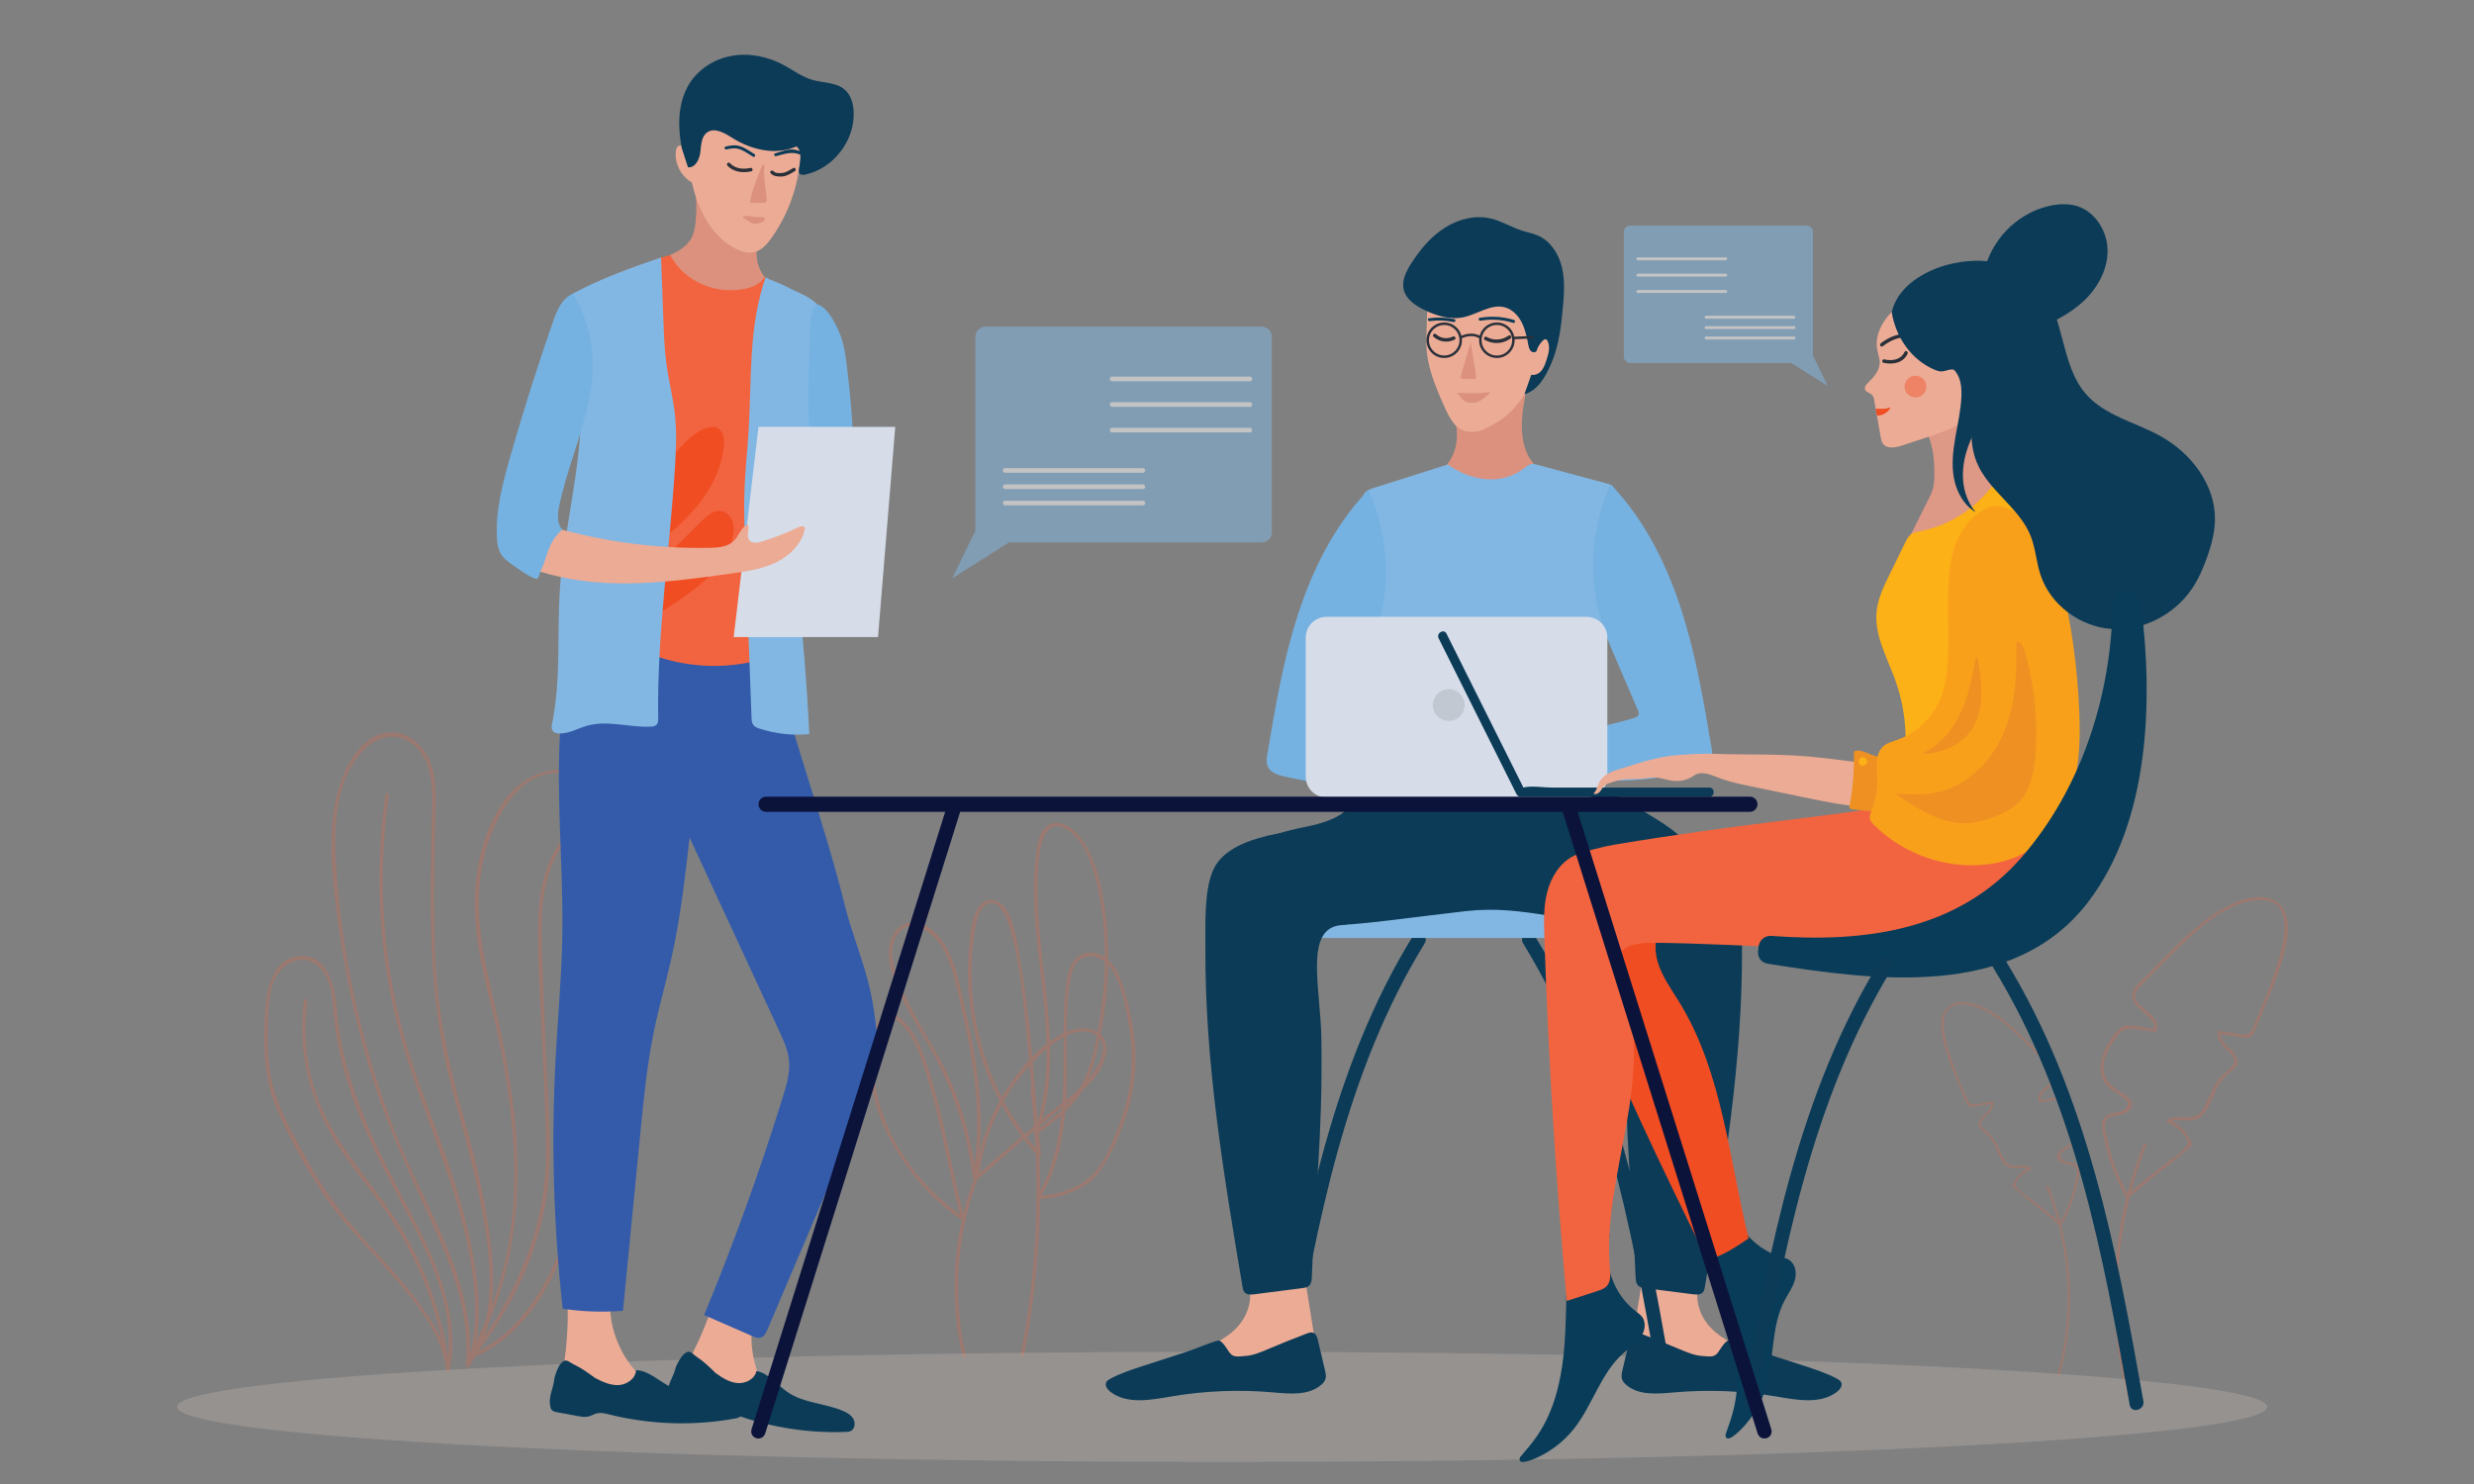 <?xml version="1.0" encoding="utf-8"?>
<!-- Generator: Adobe Illustrator 16.0.0, SVG Export Plug-In . SVG Version: 6.00 Build 0)  -->
<!DOCTYPE svg PUBLIC "-//W3C//DTD SVG 1.1//EN" "http://www.w3.org/Graphics/SVG/1.1/DTD/svg11.dtd">
<svg version="1.1" id="Layer_1" xmlns="http://www.w3.org/2000/svg" xmlns:xlink="http://www.w3.org/1999/xlink" x="0px" y="0px"
	 width="500px" height="300px" viewBox="0 0 500 300" enable-background="new 0 0 500 300" xml:space="preserve">
<rect x="0" y="0" width="500" height="300" fill="#808080" stroke="none"/>
<g opacity="0.24">
	<g>
		<g>
			<defs>
				<rect id="SVGID_1_" x="175.887" y="166.35" width="53.609" height="108.238"/>
			</defs>
			<clipPath id="SVGID_2_">
				<use xlink:href="#SVGID_1_"  overflow="visible"/>
			</clipPath>
			<path clip-path="url(#SVGID_2_)" fill="#F2643F" d="M195.21,274.146c-2.781-12.14-1.859-24.859,2.62-36.479
				c0.165-0.424-0.52-0.608-0.681-0.188c-4.523,11.735-5.431,24.599-2.622,36.854C194.629,274.777,195.311,274.591,195.21,274.146"
				/>
		</g>
		<g>
			<defs>
				<rect id="SVGID_3_" x="175.887" y="166.35" width="53.609" height="108.238"/>
			</defs>
			<clipPath id="SVGID_4_">
				<use xlink:href="#SVGID_3_"  overflow="visible"/>
			</clipPath>
			<path clip-path="url(#SVGID_4_)" fill="#F2643F" d="M197.844,238.044c1.067-9.839,5.839-19.146,13.306-25.664
				c2.042-1.782,4.445-3.589,7.231-3.849c1.916-0.178,4.002,0.503,4.442,2.59c0.301,1.422-0.229,2.96-0.893,4.195
				c-2.391,4.468-7.306,7.556-11.093,10.746c-4.577,3.857-9.122,7.754-13.599,11.73c-0.341,0.303,0.161,0.803,0.5,0.499
				c4.867-4.322,9.816-8.558,14.803-12.742c3.924-3.295,10.029-7.034,10.962-12.53c0.908-5.362-4.854-6.029-8.572-4.174
				c-4.839,2.417-8.833,7.197-11.686,11.687c-3.364,5.289-5.436,11.286-6.111,17.512
				C197.087,238.495,197.795,238.492,197.844,238.044"/>
		</g>
		<g>
			<defs>
				<rect id="SVGID_5_" x="175.887" y="166.35" width="53.609" height="108.238"/>
			</defs>
			<clipPath id="SVGID_6_">
				<use xlink:href="#SVGID_5_"  overflow="visible"/>
			</clipPath>
			<path clip-path="url(#SVGID_6_)" fill="#F2643F" d="M197.286,238.044c-0.784-6.721-2.497-13.292-5.174-19.512
				c-2.691-6.257-6.798-11.743-9.564-17.946c-1.404-3.146-3.283-7.801-1.528-11.131c2.451-4.65,7.395-1.199,9.333,1.93
				c1.629,2.633,2.39,5.696,3.1,8.676c0.898,3.778,1.757,7.569,2.462,11.391c1.619,8.773,2.222,17.669,0.678,26.499
				c-0.078,0.444,0.604,0.636,0.683,0.188c1.448-8.281,1.063-16.63-0.328-24.893c-0.717-4.264-1.661-8.486-2.652-12.694
				c-0.768-3.259-1.542-6.646-3.33-9.522c-1.334-2.147-3.647-4.57-6.365-4.624c-2.7-0.054-4.518,2.405-4.861,4.87
				c-0.467,3.35,0.96,6.953,2.322,9.938c1.575,3.457,3.63,6.664,5.53,9.946c4.792,8.286,7.879,17.369,8.992,26.884
				C196.632,238.49,197.339,238.495,197.286,238.044"/>
		</g>
		<g>
			<defs>
				<rect id="SVGID_7_" x="175.887" y="166.35" width="53.609" height="108.238"/>
			</defs>
			<clipPath id="SVGID_8_">
				<use xlink:href="#SVGID_7_"  overflow="visible"/>
			</clipPath>
			<path clip-path="url(#SVGID_8_)" fill="#F2643F" d="M194.743,246.006c-9.188-6.094-16.969-17.058-18.027-28.193
				c-0.277-2.916-0.094-5.887,0.638-8.726c0.454-1.757,1.338-4.351,3.6-3.016c1.441,0.851,2.476,2.284,3.327,3.708
				c1.496,2.498,2.339,5.396,3.183,8.167c0.88,2.894,1.626,5.825,2.309,8.772c1.52,6.553,2.744,13.176,4.453,19.687
				c0.116,0.438,0.798,0.254,0.681-0.188c-1.822-6.943-3.091-14.014-4.76-20.992c-0.835-3.492-1.776-6.957-2.932-10.358
				c-0.965-2.835-2.073-5.552-4.063-7.839c-1.236-1.424-3.371-3.137-5.071-1.346c-1.657,1.738-1.912,5.104-2.103,7.37
				c-0.523,6.279,1.268,12.528,4.321,17.978c3.401,6.067,8.276,11.734,14.088,15.588
				C194.767,246.868,195.121,246.257,194.743,246.006"/>
		</g>
		<g>
			<defs>
				<rect id="SVGID_9_" x="175.887" y="166.35" width="53.609" height="108.238"/>
			</defs>
			<clipPath id="SVGID_10_">
				<use xlink:href="#SVGID_9_"  overflow="visible"/>
			</clipPath>
			<path clip-path="url(#SVGID_10_)" fill="#F2643F" d="M206.959,274.068c3.444-17.676,4.147-35.793,2.067-53.681
				c-0.052-0.446-0.761-0.452-0.708,0c2.073,17.823,1.391,35.878-2.043,53.493C206.189,274.327,206.872,274.518,206.959,274.068"/>
		</g>
		<g>
			<defs>
				<rect id="SVGID_11_" x="175.887" y="166.35" width="53.609" height="108.238"/>
			</defs>
			<clipPath id="SVGID_12_">
				<use xlink:href="#SVGID_11_"  overflow="visible"/>
			</clipPath>
			<path clip-path="url(#SVGID_12_)" fill="#F2643F" d="M210.272,233.248c-8.78-9.826-13.752-22.773-13.935-35.941
				c-0.047-3.315,0.203-6.646,0.793-9.912c0.259-1.429,0.617-3.094,1.718-4.134c2.333-2.208,4.185,1.226,4.818,3.093
				c2.343,6.901,2.972,14.633,3.728,21.836c0.883,8.426,1.421,16.881,2.274,25.309c0.046,0.448,0.754,0.454,0.707,0
				c-0.886-8.758-1.431-17.546-2.378-26.299c-0.452-4.165-0.987-8.321-1.711-12.448c-0.619-3.528-1.007-7.909-2.997-10.985
				c-1.192-1.842-3.438-2.617-5.086-0.845c-1.923,2.063-2.037,5.603-2.308,8.255c-0.736,7.254,0.039,14.652,2.146,21.631
				c2.338,7.743,6.341,14.912,11.729,20.942C210.076,234.088,210.575,233.586,210.272,233.248"/>
		</g>
		<g>
			<defs>
				<rect id="SVGID_13_" x="175.887" y="166.35" width="53.609" height="108.238"/>
			</defs>
			<clipPath id="SVGID_14_">
				<use xlink:href="#SVGID_13_"  overflow="visible"/>
			</clipPath>
			<path clip-path="url(#SVGID_14_)" fill="#F2643F" d="M210.17,242.268c3.55-5.945,4.868-12.803,5.289-19.641
				c0.506-8.212-0.509-16.681,0.908-24.82c0.334-1.926,1.094-4.006,3.256-4.421c2.396-0.463,4.413,1.3,5.482,3.269
				c1.717,3.154,2.428,7.232,3.061,10.738c1.31,7.252,0.344,14.479-2.443,21.279c-1.327,3.233-2.966,7.358-5.764,9.608
				c-2.736,2.198-6.625,3.307-10.094,3.454c-0.454,0.02-0.457,0.727,0,0.707c3.086-0.131,6.26-1.004,8.947-2.537
				c2.829-1.613,4.39-4.326,5.823-7.162c3.481-6.876,5.489-14.563,4.68-22.294c-0.423-4.048-1.358-8.193-2.694-12.037
				c-0.958-2.759-2.842-5.653-6.068-5.812c-3.264-0.156-4.544,2.803-4.951,5.557c-0.682,4.617-0.632,9.354-0.641,14.011
				c-0.02,10.128-0.044,20.771-5.402,29.742C209.324,242.302,209.937,242.657,210.17,242.268"/>
		</g>
		<g>
			<defs>
				<rect id="SVGID_15_" x="175.887" y="166.35" width="53.609" height="108.238"/>
			</defs>
			<clipPath id="SVGID_16_">
				<use xlink:href="#SVGID_15_"  overflow="visible"/>
			</clipPath>
			<path clip-path="url(#SVGID_16_)" fill="#F2643F" d="M209.729,229.104c5.943-16.795-0.617-34.33-0.007-51.485
				c0.112-3.16,0.297-13.521,6.065-9.832c3.58,2.286,5.167,7.655,6.033,11.547c1.879,8.457,1.854,17.519,0.538,26.054
				c-0.699,4.534-1.516,9.736-3.692,13.824c-2.136,4.004-5.842,6.898-9.458,9.495c-0.367,0.264-0.015,0.876,0.355,0.61
				c3.162-2.271,6.313-4.713,8.578-7.922c2.568-3.635,3.482-8.319,4.332-12.608c1.811-9.13,2.039-18.699,0.381-27.872
				c-0.742-4.11-2.011-8.378-4.616-11.725c-1.728-2.223-5.173-4.317-7.363-1.435c-0.926,1.218-1.175,2.813-1.385,4.29
				c-0.355,2.527-0.506,5.081-0.517,7.633c-0.02,5.303,0.571,10.584,1.187,15.844c1.299,11.104,2.701,22.608-1.114,33.396
				C208.895,229.348,209.578,229.53,209.729,229.104"/>
		</g>
	</g>
</g>
<g opacity="0.24">
	<g>
		<g>
			<defs>
				<rect id="SVGID_17_" x="53.398" y="148.072" width="69.654" height="129.388"/>
			</defs>
			<clipPath id="SVGID_18_">
				<use xlink:href="#SVGID_17_"  overflow="visible"/>
			</clipPath>
			<path clip-path="url(#SVGID_18_)" fill="#F2643F" d="M94.82,276.072c1.692-16.832-8.887-31.703-14.765-46.688
				c-6.751-17.21-10.897-35.506-12.091-53.96c-0.51-7.873-0.417-17.273,5.226-23.484c3.211-3.536,8.018-4.305,11.352-0.465
				c2.967,3.42,2.879,8.233,2.78,12.494c-0.425,18.564-0.992,37.152,3.8,55.268c2.661,10.057,5.613,19.914,7.08,30.244
				c1.261,8.897,1.566,18.838-4.039,26.414c-0.271,0.366,0.342,0.72,0.609,0.357c4.769-6.441,5.335-14.682,4.648-22.41
				c-0.849-9.516-3.129-18.853-5.732-28.019c-2.773-9.771-4.883-19.456-5.565-29.62c-0.678-10.055-0.396-20.137-0.143-30.2
				c0.104-4.106,0.488-8.583-1.268-12.431c-1.254-2.747-3.8-5.212-6.93-5.473c-7.733-0.642-11.447,9.709-12.298,15.705
				c-1.212,8.564,0.072,17.634,1.331,26.125c1.428,9.619,3.625,19.125,6.571,28.396c3.093,9.734,7.299,18.855,11.563,28.111
				c4.282,9.301,8.212,19.199,7.161,29.637C94.067,276.523,94.774,276.521,94.82,276.072"/>
		</g>
		<g>
			<defs>
				<rect id="SVGID_19_" x="53.398" y="148.072" width="69.654" height="129.388"/>
			</defs>
			<clipPath id="SVGID_20_">
				<use xlink:href="#SVGID_19_"  overflow="visible"/>
			</clipPath>
			<path clip-path="url(#SVGID_20_)" fill="#F2643F" d="M95.249,275.563c2.059-6.59,1.729-13.614,0.612-20.351
				c-1.208-7.31-3.303-14.489-5.764-21.47c-2.622-7.438-5.637-14.74-7.877-22.309c-2.263-7.653-3.746-15.537-4.426-23.49
				c-0.772-9.053-0.496-18.172,0.79-27.166c0.063-0.443-0.619-0.637-0.683-0.188c-2.173,15.188-1.471,30.719,2.178,45.627
				c3.676,15.014,10.695,28.934,14.089,44.045c1.834,8.172,2.941,16.967,0.396,25.111C94.43,275.809,95.113,275.996,95.249,275.563"
				/>
		</g>
		<g>
			<defs>
				<rect id="SVGID_21_" x="53.398" y="148.072" width="69.654" height="129.388"/>
			</defs>
			<clipPath id="SVGID_22_">
				<use xlink:href="#SVGID_21_"  overflow="visible"/>
			</clipPath>
			<path clip-path="url(#SVGID_22_)" fill="#F2643F" d="M95.213,274.588c8.611-15.122,10.618-32.244,8.728-49.343
				c-0.962-8.704-2.791-17.267-4.788-25.782c-2.124-9.06-3.549-17.979-1.083-27.137c2.002-7.434,7.233-17.494,16.55-15.926
				c3.942,0.664,6.463,3.894,7.325,7.625c0.891,3.841,0.15,7.67-1.028,11.356c-1.258,3.933-2.934,7.743-3.578,11.849
				c-0.65,4.138-0.373,8.332-0.019,12.483c0.787,9.208,0.695,18.319,0.206,27.543c-0.514,9.663-1.585,19.468-5.57,28.392
				c-3.469,7.769-9.088,15.095-17.142,18.42c-0.416,0.172-0.233,0.854,0.188,0.681c14.92-6.16,20.852-23.577,22.513-38.334
				c1.083-9.615,1.511-19.553,1.073-29.218c-0.215-4.74-0.912-9.458-0.938-14.207c-0.025-4.866,1.101-9.276,2.71-13.828
				c2.226-6.289,4.732-14.256,0.025-20.137c-4.544-5.678-12.79-3.594-17.105,1.188c-5.424,6.012-7.417,15.319-7.333,23.196
				c0.098,9.325,3.205,18.438,5.014,27.516c2.146,10.772,3.544,21.802,2.773,32.798c-0.751,10.75-3.796,21.137-9.133,30.508
				C94.377,274.627,94.987,274.982,95.213,274.588"/>
		</g>
		<g>
			<defs>
				<rect id="SVGID_23_" x="53.398" y="148.072" width="69.654" height="129.388"/>
			</defs>
			<clipPath id="SVGID_24_">
				<use xlink:href="#SVGID_23_"  overflow="visible"/>
			</clipPath>
			<path clip-path="url(#SVGID_24_)" fill="#F2643F" d="M95.623,274.467c7.869-9.813,13.823-22.285,15.15-34.885
				c0.815-7.766,0.021-15.737-0.292-23.516c-0.317-7.959-0.681-15.918-0.956-23.879c-0.257-7.531-0.138-15.664,4.61-21.935
				c0.275-0.362-0.338-0.717-0.61-0.356c-3.745,4.944-4.68,11.142-4.774,17.193c-0.117,7.54,0.468,15.121,0.771,22.652
				c0.319,7.945,0.877,15.924,0.828,23.877c-0.043,6.955-1.364,13.621-3.807,20.13c-2.725,7.254-6.568,14.167-11.419,20.216
				C94.841,274.316,95.337,274.821,95.623,274.467"/>
		</g>
		<g>
			<defs>
				<rect id="SVGID_25_" x="53.398" y="148.072" width="69.654" height="129.388"/>
			</defs>
			<clipPath id="SVGID_26_">
				<use xlink:href="#SVGID_25_"  overflow="visible"/>
			</clipPath>
			<path clip-path="url(#SVGID_26_)" fill="#F2643F" d="M90.879,277.111c-0.511-5.438-3.497-10.148-6.735-14.396
				c-3.498-4.585-7.44-8.741-11.309-13.006c-4.33-4.776-7.899-9.944-10.998-15.592c-2.986-5.447-6.247-10.96-7.243-17.175
				c-0.526-3.283-0.558-6.633-0.436-9.95c0.118-3.235,0.069-6.929,1.788-9.793c1.75-2.915,5.407-4.366,8.232-1.968
				c2.599,2.205,2.958,5.756,3.192,8.933c0.88,11.927,5.415,22.79,10.812,33.328c6.157,12.021,14.815,25.366,12,39.522
				c-0.087,0.444,0.593,0.635,0.684,0.188c2.508-12.609-4.026-24.767-9.712-35.543c-6.328-11.994-12.05-24.111-13.098-37.812
				c-0.325-4.248-1.842-10.996-7.48-10.574c-5.606,0.42-6.762,7.013-7.018,11.442c-0.371,6.48-0.274,13.106,2.274,19.183
				c2.485,5.932,5.808,11.826,9.328,17.201c4.012,6.133,9.297,11.149,14.064,16.666c4.715,5.453,10.244,11.863,10.945,19.342
				C90.212,277.561,90.921,277.564,90.879,277.111"/>
		</g>
		<g>
			<defs>
				<rect id="SVGID_27_" x="53.398" y="148.072" width="69.654" height="129.388"/>
			</defs>
			<clipPath id="SVGID_28_">
				<use xlink:href="#SVGID_27_"  overflow="visible"/>
			</clipPath>
			<path clip-path="url(#SVGID_28_)" fill="#F2643F" d="M90.879,276.618c-1.25-10.147-4.626-19.968-10.017-28.666
				c-5.558-8.97-13.438-16.5-16.928-26.666c-2.079-6.058-2.677-12.536-1.82-18.877c0.061-0.445-0.62-0.638-0.682-0.187
				c-1.4,10.35,1.117,20.476,6.774,29.205c2.818,4.348,6.132,8.342,9.144,12.553c3.228,4.513,5.963,9.33,8.08,14.461
				c2.398,5.813,3.972,11.939,4.739,18.177C90.226,277.063,90.933,277.068,90.879,276.618"/>
		</g>
	</g>
</g>
<g opacity="0.24">
	<g>
		<g>
			<defs>
				<rect id="SVGID_29_" x="392.293" y="181.359" width="70.123" height="101.705"/>
			</defs>
			<clipPath id="SVGID_30_">
				<use xlink:href="#SVGID_29_"  overflow="visible"/>
			</clipPath>
			<path clip-path="url(#SVGID_30_)" fill="#F2643F" d="M430.681,282.691c-4.511-16.885-3.396-34.989,3.134-51.201
				c0.146-0.358-0.437-0.516-0.581-0.159c-6.565,16.305-7.668,34.541-3.133,51.522C430.199,283.229,430.781,283.068,430.681,282.691
				"/>
		</g>
		<g>
			<defs>
				<rect id="SVGID_31_" x="392.293" y="181.359" width="70.123" height="101.705"/>
			</defs>
			<clipPath id="SVGID_32_">
				<use xlink:href="#SVGID_31_"  overflow="visible"/>
			</clipPath>
			<path clip-path="url(#SVGID_32_)" fill="#F2643F" d="M430.209,241.821c-2.166-3.912-3.723-8.128-4.543-12.526
				c-0.104-0.556-0.328-1.393-0.263-1.936c0.15-1.242,0.86-1.51,1.773-1.748c0.753-0.199,1.535-0.211,2.255-0.545
				c0.731-0.342,1.614-1.051,1.438-1.981c-0.211-1.104-1.756-1.963-2.597-2.498c-1.904-1.213-3.249-2.585-3.144-5.017
				c0.098-2.192,1.343-4.103,2.574-5.834c0.554-0.774,0.855-1.249,1.79-1.571c0.861-0.297,1.334-0.214,2.214-0.101l3.836,0.502
				c0.134,0.018,0.252-0.105,0.289-0.222c0.926-2.798-3.043-4.12-4.09-6.168c-0.724-1.415,0.504-2.483,1.433-3.421
				c1.12-1.128,2.239-2.257,3.358-3.387c1.912-1.926,3.799-3.876,5.791-5.717c3.779-3.496,8.612-7.317,13.977-7.676
				c7.727-0.518,5.292,8.604,3.925,13.016c-0.959,3.091-2.14,6.107-3.385,9.093c-0.395,0.942-0.795,1.882-1.197,2.82
				c-0.374,0.877-0.623,2.122-1.779,2.288c-0.741,0.104-1.752-0.25-2.511-0.363c-0.925-0.134-1.852-0.271-2.776-0.408
				c-0.144-0.02-0.347,0.035-0.37,0.212c-0.197,1.462,0.773,2.488,1.729,3.47c0.607,0.625,1.554,1.386,1.659,2.311
				c0.138,1.174-2.129,2.447-2.857,3.35c-1.552,1.92-2.27,4.313-3.489,6.428c-1.72,2.973-4.714,0.813-7.188,2.15
				c-0.188,0.1-0.207,0.426,0,0.521c1.523,0.697,3.526,2.094,4.029,3.811c0.395,1.352-2.781,3.254-3.744,4.02
				c-2.906,2.313-5.916,4.498-8.607,7.068c-0.28,0.269,0.146,0.692,0.427,0.426c4.009-3.828,8.723-6.817,12.748-10.631
				c0.071-0.065,0.115-0.197,0.078-0.291c-0.878-2.222-2.453-3.924-4.627-4.923v0.521c2.161-1.169,4.941,0.657,6.771-1.438
				c1.914-2.189,2.353-5.361,4.313-7.572c1.078-1.217,3.419-2.095,2.587-4.096c-0.724-1.742-3.529-2.853-3.245-4.962l-0.37,0.211
				c1.296,0.19,2.592,0.381,3.889,0.572c0.711,0.104,1.726,0.431,2.421,0.075c0.767-0.389,1.017-1.458,1.325-2.18
				c0.535-1.248,1.069-2.5,1.589-3.755c1.978-4.782,4.203-9.971,4.723-15.167c0.372-3.722-1.261-7.121-5.387-7.189
				c-4.32-0.072-8.604,2.563-11.882,5.125c-4.096,3.201-7.645,7.104-11.297,10.787c-1.084,1.095-3.08,2.449-2.896,4.22
				c0.127,1.229,1.19,2.153,2.052,2.923c0.514,0.459,1.055,0.895,1.521,1.402c0.27,0.291,0.559,0.615,0.722,0.982
				c0.077,0.172,0.157,0.366,0.163,0.557c0.018,0.646,0.02,0.403-0.406,0.529c-0.525,0.157-1.496-0.195-2.064-0.271
				c-0.688-0.091-1.376-0.201-2.065-0.269c-1.011-0.104-1.779-0.057-2.547,0.663c-1.505,1.413-2.858,3.78-3.441,5.753
				c-0.485,1.651-0.455,3.562,0.479,5.055c0.494,0.791,1.219,1.354,1.986,1.863c0.438,0.291,0.898,0.549,1.329,0.849
				c0.289,0.2,0.592,0.409,0.848,0.651c0.585,0.557,0.726,0.661,0.365,1.475c-0.644,1.443-2.271,1.052-3.554,1.596
				c-0.548,0.233-1.019,0.569-1.278,1.119c-0.476,0.997-0.069,2.336,0.125,3.348c0.29,1.498,0.663,2.979,1.118,4.438
				c0.864,2.771,2.029,5.429,3.436,7.968C429.878,242.465,430.398,242.16,430.209,241.821"/>
		</g>
		<g>
			<defs>
				<rect id="SVGID_33_" x="392.293" y="181.359" width="70.123" height="101.705"/>
			</defs>
			<clipPath id="SVGID_34_">
				<use xlink:href="#SVGID_33_"  overflow="visible"/>
			</clipPath>
			<path clip-path="url(#SVGID_34_)" fill="#F2643F" d="M415.87,277.879c3.352-12.545,2.522-25.998-2.327-38.042
				c-0.107-0.266,0.324-0.383,0.43-0.119c4.881,12.114,5.699,25.663,2.33,38.279C416.228,278.275,415.796,278.157,415.87,277.879"/>
		</g>
		<g>
			<defs>
				<rect id="SVGID_35_" x="392.293" y="181.359" width="70.123" height="101.705"/>
			</defs>
			<clipPath id="SVGID_36_">
				<use xlink:href="#SVGID_35_"  overflow="visible"/>
			</clipPath>
			<path clip-path="url(#SVGID_36_)" fill="#F2643F" d="M416.22,247.512c1.609-2.906,2.767-6.037,3.378-9.306
				c0.076-0.413,0.244-1.034,0.193-1.438c-0.11-0.924-0.64-1.119-1.317-1.3c-0.561-0.146-1.14-0.155-1.675-0.405
				c-0.544-0.252-1.199-0.778-1.067-1.472c0.154-0.819,1.302-1.456,1.928-1.854c1.415-0.902,2.415-1.922,2.335-3.729
				c-0.07-1.628-0.996-3.046-1.912-4.332c-0.409-0.576-0.635-0.929-1.33-1.168c-0.64-0.222-0.989-0.16-1.646-0.074
				c-0.948,0.125-1.898,0.248-2.849,0.373c-0.1,0.012-0.188-0.08-0.216-0.164c-0.688-2.078,2.262-3.063,3.04-4.582
				c0.536-1.053-0.375-1.848-1.065-2.541c-0.832-0.841-1.664-1.679-2.495-2.519c-1.419-1.431-2.822-2.88-4.303-4.246
				c-2.81-2.599-6.399-5.438-10.383-5.703c-5.74-0.384-3.933,6.392-2.917,9.671c0.714,2.295,1.591,4.536,2.517,6.754
				c0.292,0.7,0.59,1.398,0.888,2.099c0.28,0.651,0.464,1.575,1.323,1.696c0.553,0.08,1.303-0.186,1.864-0.268
				c0.688-0.102,1.376-0.203,2.063-0.303c0.105-0.018,0.258,0.023,0.273,0.154c0.146,1.086-0.574,1.851-1.283,2.578
				c-0.451,0.463-1.153,1.028-1.232,1.715c-0.101,0.873,1.58,1.817,2.125,2.489c1.15,1.427,1.686,3.205,2.594,4.774
				c1.274,2.208,3.499,0.605,5.338,1.598c0.141,0.075,0.154,0.317,0,0.387c-1.132,0.521-2.62,1.559-2.993,2.832
				c-0.293,1.006,2.065,2.418,2.781,2.987c2.158,1.72,4.396,3.345,6.395,5.25c0.209,0.199-0.105,0.515-0.314,0.316
				c-2.979-2.845-6.481-5.064-9.474-7.897c-0.053-0.049-0.086-0.146-0.059-0.217c0.653-1.65,1.824-2.915,3.438-3.658v0.387
				c-1.604-0.866-3.671,0.49-5.029-1.065c-1.423-1.628-1.748-3.984-3.205-5.627c-0.8-0.902-2.538-1.558-1.922-3.043
				c0.537-1.296,2.624-2.118,2.412-3.687c0.092,0.051,0.183,0.104,0.275,0.155c-0.965,0.142-1.927,0.283-2.891,0.425
				c-0.528,0.079-1.282,0.319-1.798,0.059c-0.569-0.289-0.756-1.084-0.984-1.619c-0.397-0.928-0.794-1.857-1.181-2.791
				c-1.471-3.551-3.124-7.407-3.509-11.268c-0.277-2.766,0.938-5.291,4.002-5.343c3.21-0.053,6.392,1.904,8.825,3.808
				c3.043,2.383,5.68,5.277,8.395,8.016c0.806,0.813,2.289,1.818,2.152,3.134c-0.095,0.914-0.886,1.601-1.523,2.172
				c-0.381,0.341-0.784,0.664-1.131,1.042c-0.2,0.219-0.415,0.457-0.538,0.731c-0.055,0.126-0.115,0.272-0.117,0.412
				c-0.015,0.48-0.017,0.301,0.3,0.395c0.394,0.116,1.112-0.146,1.534-0.202c0.51-0.065,1.022-0.147,1.534-0.199
				c0.752-0.075,1.324-0.039,1.894,0.496c1.117,1.049,2.123,2.807,2.558,4.271c0.36,1.227,0.337,2.646-0.356,3.755
				c-0.367,0.589-0.905,1.007-1.476,1.386c-0.323,0.217-0.667,0.405-0.988,0.629c-0.215,0.15-0.439,0.306-0.63,0.485
				c-0.435,0.413-0.539,0.491-0.271,1.095c0.479,1.072,1.688,0.781,2.64,1.187c0.407,0.173,0.756,0.424,0.95,0.831
				c0.352,0.74,0.053,1.734-0.094,2.486c-0.215,1.112-0.491,2.215-0.829,3.295c-0.644,2.062-1.51,4.037-2.555,5.923
				C416.467,247.99,416.08,247.766,416.22,247.512"/>
		</g>
	</g>
</g>
<path opacity="0.2" fill="#EFDED3" enable-background="new    " d="M458.188,284.408c0,6.152-94.556,11.141-211.2,11.141
	c-116.642,0-211.2-4.988-211.2-11.141c0-6.154,94.559-11.143,211.2-11.143C363.632,273.268,458.188,278.254,458.188,284.408"/>
<rect x="35.788" y="273.266" fill="none" width="422.398" height="22.283"/>
<g opacity="0.53">
	<g>
		<g>
			<defs>
				<rect id="SVGID_37_" x="328.185" y="45.584" width="41.19" height="32.438"/>
			</defs>
			<clipPath id="SVGID_38_">
				<use xlink:href="#SVGID_37_"  overflow="visible"/>
			</clipPath>
			<path clip-path="url(#SVGID_38_)" fill="#83B7E3" d="M369.377,78.021l-2.975-6.136V46.893c0-0.724-0.583-1.309-1.307-1.309
				h-35.604c-0.723,0-1.309,0.585-1.309,1.309v25.201c0,0.723,0.586,1.309,1.309,1.309h32.575L369.377,78.021z"/>
		</g>
		<g>
			<defs>
				<rect id="SVGID_39_" x="328.185" y="45.584" width="41.19" height="32.438"/>
			</defs>
			<clipPath id="SVGID_40_">
				<use xlink:href="#SVGID_39_"  overflow="visible"/>
			</clipPath>
			<path clip-path="url(#SVGID_40_)" fill="#FFFFFF" d="M331.017,52.621h17.764c0.386,0,0.386-0.597,0-0.597h-17.764
				C330.634,52.024,330.633,52.621,331.017,52.621"/>
		</g>
		<g>
			<defs>
				<rect id="SVGID_41_" x="328.185" y="45.584" width="41.19" height="32.438"/>
			</defs>
			<clipPath id="SVGID_42_">
				<use xlink:href="#SVGID_41_"  overflow="visible"/>
			</clipPath>
			<path clip-path="url(#SVGID_42_)" fill="#FFFFFF" d="M331.017,55.92h17.764c0.386,0,0.386-0.597,0-0.597h-17.764
				C330.634,55.324,330.633,55.92,331.017,55.92"/>
		</g>
		<g>
			<defs>
				<rect id="SVGID_43_" x="328.185" y="45.584" width="41.19" height="32.438"/>
			</defs>
			<clipPath id="SVGID_44_">
				<use xlink:href="#SVGID_43_"  overflow="visible"/>
			</clipPath>
			<path clip-path="url(#SVGID_44_)" fill="#FFFFFF" d="M331.017,59.22h17.764c0.386,0,0.386-0.597,0-0.597h-17.764
				C330.634,58.624,330.633,59.22,331.017,59.22"/>
		</g>
		<g>
			<defs>
				<rect id="SVGID_45_" x="328.185" y="45.584" width="41.19" height="32.438"/>
			</defs>
			<clipPath id="SVGID_46_">
				<use xlink:href="#SVGID_45_"  overflow="visible"/>
			</clipPath>
			<path clip-path="url(#SVGID_46_)" fill="#FFFFFF" d="M344.804,64.422h17.764c0.385,0,0.385-0.597,0-0.597h-17.764
				C344.421,63.826,344.421,64.422,344.804,64.422"/>
		</g>
		<g>
			<defs>
				<rect id="SVGID_47_" x="328.185" y="45.584" width="41.19" height="32.438"/>
			</defs>
			<clipPath id="SVGID_48_">
				<use xlink:href="#SVGID_47_"  overflow="visible"/>
			</clipPath>
			<path clip-path="url(#SVGID_48_)" fill="#FFFFFF" d="M344.804,66.524h17.764c0.385,0,0.385-0.597,0-0.597h-17.764
				C344.421,65.927,344.421,66.524,344.804,66.524"/>
		</g>
		<g>
			<defs>
				<rect id="SVGID_49_" x="328.185" y="45.584" width="41.19" height="32.438"/>
			</defs>
			<clipPath id="SVGID_50_">
				<use xlink:href="#SVGID_49_"  overflow="visible"/>
			</clipPath>
			<path clip-path="url(#SVGID_50_)" fill="#FFFFFF" d="M344.804,68.625h17.764c0.385,0,0.385-0.597,0-0.597h-17.764
				C344.421,68.029,344.421,68.625,344.804,68.625"/>
		</g>
	</g>
</g>
<g opacity="0.53">
	<g>
		<g>
			<defs>
				<rect id="SVGID_51_" x="192.469" y="66.043" width="64.575" height="50.852"/>
			</defs>
			<clipPath id="SVGID_52_">
				<use xlink:href="#SVGID_51_"  overflow="visible"/>
			</clipPath>
			<path clip-path="url(#SVGID_52_)" fill="#83B7E3" d="M192.468,116.895l4.659-9.62v-39.18c0-1.133,0.918-2.052,2.051-2.052h55.813
				c1.134,0,2.053,0.919,2.053,2.052v39.506c0,1.134-0.919,2.052-2.053,2.052h-51.065L192.468,116.895z"/>
		</g>
		<g>
			<defs>
				<rect id="SVGID_53_" x="192.469" y="66.043" width="64.575" height="50.852"/>
			</defs>
			<clipPath id="SVGID_54_">
				<use xlink:href="#SVGID_53_"  overflow="visible"/>
			</clipPath>
			<path clip-path="url(#SVGID_54_)" fill="#FFFFFF" d="M252.604,77.074h-27.848c-0.603,0-0.604-0.937,0-0.937h27.848
				C253.206,76.138,253.207,77.074,252.604,77.074"/>
		</g>
		<g>
			<defs>
				<rect id="SVGID_55_" x="192.469" y="66.043" width="64.575" height="50.852"/>
			</defs>
			<clipPath id="SVGID_56_">
				<use xlink:href="#SVGID_55_"  overflow="visible"/>
			</clipPath>
			<path clip-path="url(#SVGID_56_)" fill="#FFFFFF" d="M252.604,82.247h-27.848c-0.603,0-0.604-0.935,0-0.935h27.848
				C253.206,81.312,253.207,82.247,252.604,82.247"/>
		</g>
		<g>
			<defs>
				<rect id="SVGID_57_" x="192.469" y="66.043" width="64.575" height="50.852"/>
			</defs>
			<clipPath id="SVGID_58_">
				<use xlink:href="#SVGID_57_"  overflow="visible"/>
			</clipPath>
			<path clip-path="url(#SVGID_58_)" fill="#FFFFFF" d="M252.604,87.419h-27.848c-0.603,0-0.604-0.935,0-0.935h27.848
				C253.206,86.484,253.207,87.419,252.604,87.419"/>
		</g>
		<g>
			<defs>
				<rect id="SVGID_59_" x="192.469" y="66.043" width="64.575" height="50.852"/>
			</defs>
			<clipPath id="SVGID_60_">
				<use xlink:href="#SVGID_59_"  overflow="visible"/>
			</clipPath>
			<path clip-path="url(#SVGID_60_)" fill="#FFFFFF" d="M230.989,95.575h-27.846c-0.603,0-0.603-0.936,0-0.936h27.846
				C231.592,94.64,231.593,95.575,230.989,95.575"/>
		</g>
		<g>
			<defs>
				<rect id="SVGID_61_" x="192.469" y="66.043" width="64.575" height="50.852"/>
			</defs>
			<clipPath id="SVGID_62_">
				<use xlink:href="#SVGID_61_"  overflow="visible"/>
			</clipPath>
			<path clip-path="url(#SVGID_62_)" fill="#FFFFFF" d="M230.989,98.87h-27.846c-0.603,0-0.603-0.935,0-0.935h27.846
				C231.592,97.935,231.593,98.87,230.989,98.87"/>
		</g>
		<g>
			<defs>
				<rect id="SVGID_63_" x="192.469" y="66.043" width="64.575" height="50.852"/>
			</defs>
			<clipPath id="SVGID_64_">
				<use xlink:href="#SVGID_63_"  overflow="visible"/>
			</clipPath>
			<path clip-path="url(#SVGID_64_)" fill="#FFFFFF" d="M230.989,102.165h-27.846c-0.603,0-0.603-0.936,0-0.936h27.846
				C231.592,101.229,231.593,102.165,230.989,102.165"/>
		</g>
	</g>
</g>
<path fill="#ECAB95" d="M114.608,261.499c0.319,4.924,0.08,9.884-0.717,14.754c-0.046,0.295-0.096,0.606,0.009,0.888
	c0.151,0.411,0.583,0.639,0.983,0.821c6.088,2.8,12.822,4.185,19.521,4.015c-0.64-0.676-1.466-1.138-2.243-1.644
	c-6.106-3.979-9.632-11.591-8.718-18.822"/>
<path fill="#0B3B57" d="M120.3,278.582c1.485,0.782,3.09,1.516,4.766,1.415c1.676-0.103,3.398-1.325,3.483-3.002
	c2.623,0.087,4.644,2.245,7,3.401c3.598,1.765,7.895,1.138,11.762,2.18c0.917,0.246,1.864,0.628,2.416,1.402
	c0.552,0.772,0.504,2.029-0.314,2.515c-0.265,0.157-0.573,0.217-0.875,0.271c-8.384,1.527-17.088,1.248-25.355-0.811
	c-0.837-0.209-1.712-0.436-2.551-0.233c-0.584,0.143-1.107,0.484-1.692,0.63c-0.719,0.178-1.475,0.043-2.203-0.092
	c-1.375-0.253-2.752-0.507-4.127-0.761c-0.396-0.071-0.822-0.163-1.089-0.464c-0.211-0.237-0.283-0.565-0.339-0.879
	c-0.337-1.883,0.645-3.428,0.844-5.331c0.086-0.813,0.771-2.56,1.315-3.17c1.075-1.206,1.467-0.368,2.924,0.327
	C117.719,276.679,119.021,277.665,120.3,278.582"/>
<path fill="#ECAB95" d="M145.202,259.571c-1.189,4.79-2.925,9.442-5.161,13.843c-0.137,0.266-0.276,0.548-0.264,0.847
	c0.021,0.438,0.364,0.786,0.689,1.083c4.952,4.516,10.947,7.877,17.381,9.748c-0.403-0.837-1.05-1.527-1.638-2.246
	c-4.612-5.645-5.661-13.967-2.594-20.58"/>
<path fill="#0B3B57" d="M144.613,277.555c1.338,0.969,2.796,1.907,4.442,2.043c1.646,0.135,3.494-0.813,3.812-2.434
	c2.542,0.45,4.208,2.834,6.34,4.289c3.255,2.221,7.525,2.212,11.147,3.766c0.857,0.369,1.727,0.874,2.155,1.703
	c0.429,0.832,0.207,2.05-0.657,2.407c-0.28,0.114-0.589,0.129-0.892,0.142c-8.375,0.313-16.813-1.177-24.573-4.336
	c-0.786-0.32-1.606-0.664-2.452-0.586c-0.589,0.057-1.146,0.318-1.734,0.377c-0.727,0.072-1.443-0.162-2.134-0.396
	c-1.304-0.439-2.608-0.88-3.912-1.318c-0.376-0.126-0.778-0.272-0.996-0.604c-0.172-0.262-0.195-0.59-0.206-0.903
	c-0.066-1.881,1.105-3.247,1.567-5.071c0.196-0.781,1.107-2.385,1.724-2.904c1.217-1.022,1.479-0.152,2.803,0.729
	C142.367,275.34,143.496,276.482,144.613,277.555"/>
<path fill="#335BAA" d="M114.99,133.905c-3.834,18.146-1.021,36.952-1.35,55.495c-0.146,8.244-0.916,16.466-1.356,24.701
	c-0.898,16.822-0.415,33.717,1.441,50.461c4.026,0.613,8.123,0.752,12.18,0.416c1.179-12.02,2.352-24.041,3.527-36.061
	c0.678-6.934,1.359-13.882,2.778-20.705c1.018-4.89,2.412-9.695,3.499-14.57c1.786-8.007,2.736-16.17,3.659-24.319l18.096,39.054
	c0.885,1.913,1.785,3.871,1.996,5.968c0.249,2.476-0.479,4.933-1.213,7.308c-4.634,14.967-9.955,29.72-15.941,44.197
	c3.246,1.418,6.491,2.834,9.737,4.25c0.535,0.233,1.124,0.473,1.685,0.31c0.717-0.205,1.094-0.972,1.387-1.658l18.784-44.144
	c2.021-4.748,4.083-9.778,3.428-14.894c-0.494-3.856-0.738-6.871-1.962-11.58c-1.141-4.391-3.389-10.19-4.485-14.592
	c-4.448-17.835-10.384-33.415-14.831-51.25c-0.283-1.132-0.602-2.33-1.45-3.131c-0.743-0.704-1.779-0.989-2.771-1.238
	c-9.926-2.5-20.131-3.884-30.363-4.121c-1.595-0.036-3.338,0.004-4.565,1.025"/>
<path fill="#DB917D" d="M140.467,37.923c0.312,2.271,0.352,4.579,0.125,6.858c-0.114,1.133-0.301,2.284-0.831,3.292
	c-1.186,2.258-3.779,3.325-6.168,4.218c1.746,1.395,3.008,3.308,4.695,4.772c4.809,4.167,12.49,3.787,17.741,0.192
	c-3.276-1.963-4.161-6.993-1.747-9.955"/>
<path fill="#ECAB95" d="M161.791,27.573c0.445,7.207-1.638,14.544-5.799,20.444c-0.951,1.345-2.144,2.704-3.763,3.007
	c-1.164,0.219-2.361-0.155-3.426-0.679c-4.98-2.448-7.762-7.949-8.945-13.374c-1.364-6.258-0.704-13.616,4.116-17.835"/>
<path fill="#ECAB95" d="M140.007,36.989c-2.257-1.193-3.672-3.815-3.429-6.357c0.032-0.347,0.104-0.712,0.35-0.959
	c0.347-0.351,0.943-0.335,1.375-0.098c0.432,0.237,0.74,0.646,1.037,1.041"/>
<path fill="#0B3B57" d="M137.769,29.886c-0.767-4.153-0.812-8.478,1.132-12.228c1.694-3.269,5.024-5.56,8.632-6.299
	c3.607-0.741,7.438-0.009,10.693,1.71c1.99,1.05,3.816,2.47,5.979,3.089c2.225,0.638,4.831,0.458,6.559,1.998
	c1.221,1.087,1.686,2.804,1.761,4.438c0.274,5.792-4.084,11.463-9.752,12.69c-0.44,0.096-1,0.119-1.235-0.266
	c-0.13-0.21-0.111-0.479-0.077-0.724c0.227-1.638,0.782-3.639-0.495-4.689c-4.125,1.857-9.09,0.713-12.918-1.7
	c-1.579-0.995-3.604-2.216-5.128-1.14c-1.194,0.843-1.214,2.557-1.381,4.011c-0.164,1.453-1.043,3.204-2.497,3.043
	C138.615,32.507,138.192,31.196,137.769,29.886"/>
<path fill="#29303A" d="M151.656,33.947c-1.461,0.324-3.073,0.179-4.144-0.966c-0.312-0.333-0.813,0.168-0.5,0.5
	c1.245,1.332,3.13,1.524,4.832,1.147C152.288,34.531,152.099,33.85,151.656,33.947"/>
<path fill="#0B3B57" d="M146.815,30.204c1.002-0.255,1.992-0.348,2.958,0.07c0.85,0.365,1.618,0.922,2.411,1.395
	c0.332,0.197,0.632-0.32,0.301-0.515c-0.937-0.559-1.864-1.268-2.917-1.601c-0.949-0.304-1.962-0.167-2.911,0.076
	C146.285,29.722,146.442,30.299,146.815,30.204"/>
<path fill="#0B3B57" d="M162.707,31.071c-0.854-0.485-1.787-0.88-2.785-0.845c-1.101,0.04-2.188,0.481-3.239,0.771
	c-0.37,0.101-0.212,0.677,0.16,0.576c2.071-0.567,3.551-1.134,5.563,0.013C162.74,31.777,163.041,31.261,162.707,31.071"/>
<path fill="#29303A" d="M155.731,34.983c0.472,0.641,1.444,0.729,2.19,0.708c0.999-0.027,1.897-0.604,2.732-1.103
	c0.392-0.232,0.035-0.845-0.355-0.61c-0.535,0.318-1.103,0.688-1.695,0.885c-0.463,0.153-1.877,0.284-2.259-0.238
	C156.077,34.264,155.462,34.615,155.731,34.983"/>
<path fill="#DB917D" d="M154.486,33.989c-0.221,2.2,0.294,3.906,0.458,6.11c0.023,0.327,0.007,0.74-0.294,0.876
	c-0.104,0.047-0.224,0.046-0.339,0.046c-0.833-0.008-1.667-0.015-2.5-0.022c-0.041,0-0.083-0.002-0.121-0.021
	c-0.092-0.048-0.092-0.177-0.077-0.28c0.198-1.437,0.713-2.806,1.227-4.161C153.103,35.833,154.535,31.563,154.486,33.989"/>
<path fill="#DB917D" d="M153.947,43.894c-0.803,0.02-1.606-0.036-2.399-0.167c-0.445-0.072-0.938-0.161-1.32,0.079
	c-0.047,0.028-0.093,0.068-0.099,0.121c-0.008,0.078,0.067,0.134,0.132,0.171c0.429,0.253,0.86,0.506,1.289,0.759
	c0.256,0.149,0.518,0.303,0.809,0.363c0.53,0.111,1.068-0.1,1.57-0.305c0.227-0.092,0.471-0.199,0.593-0.414
	c0.123-0.211,0.028-0.555-0.216-0.58"/>
<path fill="#F2643F" d="M135.445,51.552c2.695,5.101,8.553,7.801,14.262,6.976c1.939-0.282,3.822-0.872,4.833-2.552
	c0.637,0.757,1.581,1.158,2.482,1.564c0.548,0.248,1.144,0.427,1.599,0.818c1.103,0.949,0.957,2.666,0.729,4.102
	c-2.186,13.841-3.154,27.838-4.119,41.816c-0.264,3.831-0.529,7.662-0.794,11.493c-0.352,5.095-0.7,10.244,0.123,15.284
	c0.082,0.496,0.17,1.029-0.039,1.488c-0.298,0.651-1.074,0.909-1.77,1.08c-6.975,1.697-14.459,1.224-21.166-1.335
	c-1.229-0.47-2.543-1.119-3.022-2.343c-0.343-0.871-0.179-1.848-0.027-2.771c2.123-12.96,1.037-26.23,2.277-39.302
	c0.259-2.739,0.621-5.469,0.823-8.211c0.511-6.973-0.021-14.023-1.574-20.841c-0.263-1.148-0.553-2.349-0.26-3.491
	C130.447,52.815,133.086,52.192,135.445,51.552"/>
<path fill="#83B7E3" d="M154.714,56.085c-3.465,10.129-2.777,20.15-3.41,30.836c-0.244,4.132-0.711,8.25-0.854,12.385
	c-0.132,3.799,0.011,7.602,0.152,11.401c0.43,11.469,0.855,22.937,1.286,34.406c0.02,0.484,0.046,1.001,0.325,1.398
	c0.296,0.425,0.813,0.624,1.307,0.784c3.219,1.056,6.659,1.435,10.031,1.103c-0.484-10.139-1.3-20.263-2.452-30.35
	c-0.258-2.271-0.535-4.546-0.54-6.833c-0.005-2.701,0.369-5.387,0.742-8.064c1.256-9.016,2.517-18.054,4.74-26.881
	c1.076-4.27,2.339-8.955,0.402-12.909c-1.583-3.235-4.625-3.834-7.787-5.557C157.49,57.169,155.883,56.721,154.714,56.085"/>
<path fill="#76B2E1" d="M165.155,61.521c-1.851,1.611-1.39,4.877-1.508,7.554c-0.25,5.673-0.441,11.34-0.167,17.014
	c0.281,5.783,0.563,11.566,0.843,17.351c0.063,1.262,0.208,2.693,1.217,3.455c1.052,0.797,2.537,0.487,3.81,0.143
	c0.624-0.17,1.298-0.373,1.677-0.897c0.245-0.339,0.327-0.765,0.4-1.178c1.77-10.054,0.985-20.377-0.22-30.515
	c-0.223-1.869-0.46-3.746-0.982-5.555C169.511,66.435,167.452,62.144,165.155,61.521"/>
<path fill="#F04D23" d="M128.501,99.074c1.239,0.396,2.463-0.602,3.326-1.577c3.154-3.564,5.553-7.995,9.649-10.418
	c1.175-0.695,2.746-1.174,3.84-0.356c0.985,0.734,1.093,2.158,0.982,3.381c-0.454,5.035-3.07,9.68-6.459,13.432
	c-3.387,3.752-7.533,6.726-11.645,9.668"/>
<path fill="#F04D23" d="M128.463,118.711c4.453-4.562,8.958-9.076,13.511-13.537c0.996-0.974,2.181-2.018,3.568-1.897
	c1.179,0.104,2.147,1.085,2.518,2.209c0.37,1.123,0.236,2.353-0.063,3.499c-1.563,5.983-7.103,9.928-12.25,13.352
	c-4.148,2.757-8.298,5.516-12.446,8.274"/>
<path fill="#83B7E3" d="M133.599,52.042c0.162,4.33,0.326,8.659,0.488,12.988c0.105,2.845,0.215,5.695,0.599,8.518
	c0.472,3.478,1.363,6.894,1.732,10.384c0.364,3.454,0.214,6.94-0.001,10.409c-1.055,16.964-3.655,33.859-3.401,50.855
	c0.007,0.444,0,0.933-0.292,1.268c-0.303,0.347-0.813,0.411-1.272,0.433c-4.266,0.188-8.626-1.349-12.74-0.203
	c-1.865,0.52-3.621,1.583-5.561,1.59c-0.56,0.001-1.193-0.133-1.487-0.609c-0.264-0.427-0.165-0.973-0.066-1.464
	c1.805-8.927,0.953-18.156,1.565-27.244c0.815-12.119,4.24-24.008,4.264-36.152c0.008-3.881-0.333-7.754-0.676-11.622
	c-0.346-3.938-0.691-7.875-1.039-11.813C121.242,56.392,127.648,54.068,133.599,52.042"/>
<polygon fill="#D6DDE8" points="148.284,128.784 153.294,86.293 180.933,86.293 177.449,128.784 "/>
<path fill="#ECAB95" d="M113.068,106.938c9.893,2.723,20.18,4.008,30.438,3.803c1.719-0.035,3.616-0.186,4.82-1.414
	c1.036-1.054,1.458-2.81,2.853-3.293c0.349,1.031-0.417,2.329,0.26,3.182c0.561,0.705,1.66,0.529,2.521,0.263
	c2.549-0.787,5.039-1.764,7.442-2.919c0.438-0.21,1.14-0.311,1.243,0.162c0.024,0.106,0.003,0.218-0.02,0.324
	c-0.653,3.016-3.118,5.383-5.906,6.706c-2.789,1.324-5.897,1.764-8.955,2.191c-7.271,1.014-14.574,2.029-21.917,1.995
	c-7.342-0.034-14.78-1.155-21.443-4.242"/>
<path fill="#76B2E1" d="M115.711,59.378c4.183,6.103,4.894,14.205,3.367,21.444c-1.527,7.241-4.508,14.112-6.042,21.35
	c-0.354,1.664-0.558,3.61,0.587,4.869c-3.201,3.073-2.604,4.744-4.515,8.75c-0.177,0.373,0.033,0.463-0.478,1.148
	c-0.309,0.413-2.61-1.054-3.029-1.354c-3.167-2.267-4.934-2.773-5.158-6.663c-0.33-5.686,1.159-11.308,2.728-16.785
	c2.633-9.204,5.528-18.334,8.681-27.373C112.639,62.508,113.574,60.449,115.711,59.378"/>
<path fill="#ECAB95" d="M343.914,258.609c-1.862,3.061-0.646,7.234,1.84,9.814c2.486,2.579,5.945,3.936,9.29,5.219
	c4.787,1.834,9.571,3.668,14.358,5.502c0.848,0.323,1.876,1.131,1.396,1.898c-0.151,0.242-0.421,0.38-0.683,0.494
	c-3.942,1.714-8.458,0.462-12.67-0.4c-7.717-1.58-15.72-1.756-23.498-0.514c-1.995,0.316-4.776,0.22-5.137-1.768
	c-0.076-0.422-0.009-0.854,0.059-1.275l3.791-23.663"/>
<path fill="#0B3B57" d="M349.311,270.98c-0.69,0.242-1.388,1.351-1.958,2.229c-0.861,1.325-1.765,1.01-3.34,0.913
	c-1.579-0.1-3.063-0.74-4.521-1.355c-2.613-1.109-5.251-2.168-7.905-3.181c-0.438-0.166-0.932-0.332-1.364-0.151
	c-0.544,0.227-0.744,0.877-0.878,1.449c-0.481,2.035-0.962,4.068-1.443,6.103c-0.141,0.6-0.282,1.233-0.093,1.816
	c0.146,0.445,0.468,0.812,0.818,1.118c2.55,2.239,6.378,1.858,9.757,1.559c6.864-0.608,13.807-0.33,20.601,0.828
	c4.173,0.711,8.911,1.625,12.273-0.944c0.604-0.462,1.175-1.236,0.849-1.921c-0.168-0.347-0.52-0.556-0.856-0.735
	c-2.133-1.138-4.447-1.887-6.747-2.631c-2.758-0.892-5.513-1.782-8.269-2.673C353.85,272.632,350.644,271.178,349.311,270.98"/>
<path fill="#0B3B57" d="M329.615,167.59c12.606,0.825,18.791,3.854,20.785,8.089c1.994,4.236,1.636,11.363,1.661,16.046
	c0.121,22.978-3.697,45.771-7.504,68.433c-0.063,0.378-0.136,0.774-0.381,1.069c-0.464,0.551-1.312,0.508-2.026,0.416
	c-3.19-0.408-6.382-0.816-9.573-1.225c-0.539-0.07-1.12-0.159-1.506-0.542c-0.441-0.438-0.491-1.127-0.515-1.751
	c-0.638-17.288-2.199-27.409-1.938-48.007c0.131-10.255,3.626-22.574-4.104-23.104c-7.253-0.496,3.919-12.787,9.025-16.658"/>
<path fill="#0B3B57" d="M285.518,189.273c-16.216,26.398-21.942,57.071-27.27,87.146c-0.313,1.767,2.39,2.522,2.705,0.745
	c5.282-29.832,10.896-60.281,26.986-86.477C288.887,189.146,286.461,187.736,285.518,189.273"/>
<path fill="#0B3B57" d="M310.234,189.273c16.215,26.398,21.941,57.071,27.27,87.146c0.313,1.767-2.391,2.522-2.706,0.745
	c-5.282-29.832-10.896-60.281-26.985-86.477C306.863,189.146,309.287,187.736,310.234,189.273"/>
<rect x="266.365" y="182.331" fill="#83B7E3" width="59.888" height="7.284"/>
<path fill="#DB917D" d="M309.928,74.866c-1.244,2.829-1.958,5.876-2.241,8.952c-0.247,2.672-0.155,5.459,0.962,7.898
	c1.118,2.438,3.441,4.461,6.121,4.597c-0.989,1.325-1.983,2.659-3.175,3.804c-3.304,3.174-8.11,4.707-12.643,4.03
	c-4.529-0.677-8.682-3.548-10.912-7.549c3.144-0.481,5.539-3.372,6.184-6.485c0.646-3.114-0.184-6.364-1.502-9.256"/>
<path fill="#83B7E3" d="M292.571,93.904c4.796,3.37,10.907,4.318,15.523,0.708c0.407-0.317,0.813-0.673,1.315-0.782
	c0.458-0.097,0.931,0.025,1.384,0.148c4.661,1.258,9.322,2.518,13.985,3.777c0.427,0.114,0.883,0.249,1.16,0.592
	c0.294,0.367,0.313,0.878,0.313,1.348c0.024,18.027-3.724,36.025-2.156,53.984c0.068,0.793,0.128,1.664-0.342,2.305
	c-0.535,0.729-1.543,0.886-2.443,0.98c-3.195,0.342-6.401,0.682-9.616,0.645c-8.463-0.096-16.911-2.795-25.272-1.492
	c-2.438,0.38-4.845,1.101-7.312,1.051c-0.464-0.007-0.987-0.074-1.265-0.445c-0.217-0.293-0.217-0.684-0.206-1.047
	c0.295-11.97-0.246-23.958-1.618-35.852c-0.692-6-1.6-12.054-0.885-18.05c0.098-0.825,0.257-1.704,0.843-2.292
	c0.445-0.444,1.068-0.648,1.669-0.839C282.622,97.064,287.597,95.483,292.571,93.904"/>
<path fill="#76B2E1" d="M325.428,97.97c-3.528,7.868-4.556,17.525-2.327,25.854c0.945,3.542,2.401,6.922,3.851,10.29
	c1.368,3.176,2.734,6.351,4.103,9.526c0.101,0.233,0.202,0.482,0.153,0.73c-0.088,0.446-0.589,0.656-1.024,0.789
	c-5.812,1.761-11.838,2.679-17.774,3.96c-0.302,0.066-0.631,0.147-0.82,0.393c-0.227,0.287-0.18,0.696-0.121,1.061
	c0.289,1.853,0.69,3.895,2.186,5.026c0.723,0.547,1.612,0.809,2.493,1.025c8.589,2.128,17.66,1.166,26.289-0.787
	c1.335-0.303,2.839-0.768,3.399-2.014c0.361-0.81,0.223-1.743,0.073-2.616c-1.586-9.426-3.182-18.89-6.122-27.984
	c-2.943-9.094-7.302-17.87-13.82-24.858C325.801,98.205,325.709,97.977,325.428,97.97"/>
<path fill="#76B2E1" d="M276.634,99.118c3.527,7.867,4.556,17.524,2.327,25.852c-0.947,3.543-2.401,6.922-3.852,10.291
	c-1.367,3.175-2.733,6.353-4.102,9.526c-0.103,0.232-0.204,0.482-0.154,0.73c0.087,0.446,0.59,0.656,1.023,0.788
	c5.812,1.762,11.84,2.68,17.772,3.961c0.306,0.065,0.634,0.148,0.824,0.392c0.227,0.289,0.179,0.697,0.122,1.059
	c-0.292,1.854-0.692,3.896-2.187,5.029c-0.724,0.547-1.612,0.808-2.493,1.023c-8.589,2.131-17.66,1.166-26.289-0.785
	c-1.336-0.305-2.84-0.768-3.4-2.015c-0.36-0.81-0.222-1.743-0.074-2.616c1.588-9.426,3.184-18.89,6.124-27.983
	c2.94-9.095,7.301-17.872,13.819-24.858C276.26,99.352,276.353,99.123,276.634,99.118"/>
<path fill="#0B3B57" d="M250.926,173.374c3.988-2.922,3.316-4.296,12.932-6.217c14.226-2.843,7.474-8.875,11.594-10.667
	c5.39-2.344,11.355,1.188,17.019-0.377c1.888-0.521,3.87-0.551,5.827-0.576c4.603-0.061,9.206-0.12,13.809-0.18
	c1.779-0.021,3.587-0.043,5.306,0.425c1.678,0.455,3.193,1.354,4.687,2.243c3.612,2.151,7.224,4.304,10.834,6.455
	c4.019,2.392,8.287,5.065,10.091,9.381c0.694,1.664,0.957,3.615,0.208,5.257c-1.123,2.453-4.032,3.446-6.648,4.103
	c-7.65,1.924-15.633,3.158-23.421,1.906c-5.933-0.958-10.876-1.602-16.85-0.945c-3.87,0.424-9.972,1.217-14.789,1.791
	c-10.719,1.272-19.078,2.256-28.874-2.274"/>
<path fill="#ECAB95" d="M251.764,258.609c1.862,3.061,0.646,7.234-1.84,9.814c-2.486,2.579-5.946,3.936-9.291,5.219
	c-4.787,1.834-9.571,3.668-14.359,5.502c-0.844,0.323-1.875,1.131-1.396,1.898c0.15,0.242,0.421,0.38,0.682,0.494
	c3.942,1.714,8.457,0.462,12.669-0.4c7.718-1.58,15.721-1.756,23.5-0.514c1.994,0.316,4.776,0.22,5.137-1.768
	c0.076-0.422,0.009-0.854-0.06-1.275l-3.791-23.663"/>
<path fill="#0B3B57" d="M246.369,270.98c0.688,0.242,1.386,1.351,1.958,2.229c0.859,1.325,1.763,1.01,3.338,0.913
	c1.58-0.1,3.064-0.74,4.52-1.355c2.616-1.109,5.252-2.168,7.906-3.181c0.438-0.166,0.931-0.332,1.365-0.151
	c0.542,0.227,0.743,0.877,0.878,1.449c0.479,2.035,0.962,4.068,1.442,6.103c0.142,0.6,0.281,1.233,0.093,1.816
	c-0.146,0.445-0.467,0.812-0.817,1.118c-2.551,2.239-6.377,1.858-9.758,1.559c-6.864-0.608-13.808-0.33-20.601,0.828
	c-4.174,0.711-8.912,1.625-12.273-0.944c-0.604-0.462-1.175-1.236-0.849-1.921c0.167-0.347,0.52-0.556,0.857-0.735
	c2.133-1.138,4.447-1.887,6.747-2.631c2.756-0.892,5.512-1.782,8.268-2.673C241.829,272.632,245.035,271.178,246.369,270.98"/>
<path fill="#0B3B57" d="M266.063,167.59c-12.604,0.825-18.793,3.854-20.787,8.089c-1.994,4.236-1.635,11.363-1.661,16.046
	c-0.122,22.978,3.697,45.771,7.505,68.433c0.063,0.378,0.135,0.774,0.382,1.069c0.464,0.551,1.31,0.508,2.022,0.416
	c3.191-0.408,6.383-0.816,9.574-1.225c0.54-0.07,1.12-0.159,1.507-0.542c0.442-0.438,0.491-1.127,0.516-1.751
	c0.637-17.288,2.197-27.409,1.938-48.007c-0.13-10.255-3.628-22.574,4.104-23.104c7.254-0.496-3.918-12.787-9.026-16.658"/>
<path fill="#D6DDE8" d="M320.649,161.219h-52.56c-2.315,0-4.193-1.877-4.193-4.193v-28.132c0-2.317,1.878-4.196,4.193-4.196h52.56
	c2.318,0,4.196,1.878,4.196,4.196v28.132C324.846,159.342,322.968,161.219,320.649,161.219"/>
<path fill="#C2C8D2" d="M296.004,142.527c0,1.774-1.438,3.213-3.213,3.213c-1.773,0-3.21-1.438-3.21-3.213
	c0-1.772,1.437-3.211,3.21-3.211C294.566,139.316,296.004,140.755,296.004,142.527"/>
<path fill="#ECAB95" d="M290.688,51.199c-1.099,1.67-1.813,3.594-2.067,5.579c-0.262,2.038-0.045,4.108-0.18,6.159
	c-0.104,1.606-0.088,3.781-0.161,5.389c-0.213,4.759,1.385,8.734,3.281,13.104c0.724,1.66,1.469,3.36,2.722,4.667
	c1.252,1.309,3.148,1.428,4.901,0.976c0.886-0.229,3.688-1.813,4.406-2.373c5.401-4.221,6.899-8.95,7.498-15.78
	c0.181-2.047,0.106-4.107,0.033-6.163c-0.073-2.039-0.149-4.108-0.773-6.05c-0.623-1.942-1.876-3.776-3.729-4.632"/>
<path fill="#0B3B57" d="M311.663,69.522c-0.327,0.955-1.252,2.075-2.115,1.555c-0.425-0.256-0.558-0.797-0.652-1.28
	c-0.305-1.554-0.606-3.134-1.314-4.551c-0.703-1.417-1.886-2.677-3.41-3.104c-2.805-0.785-5.514,1.368-8.359,1.979
	c-2.726,0.586-5.563-0.283-8.063-1.518c-1.77-0.875-3.588-2.129-4.055-4.046c-0.45-1.856,0.507-3.744,1.54-5.349
	c1.777-2.758,3.928-5.345,6.688-7.12c2.761-1.776,6.193-2.672,9.387-1.912c2.176,0.517,4.112,1.753,6.242,2.437
	c1.13,0.363,2.316,0.568,3.396,1.063c2.484,1.142,4.087,3.705,4.72,6.365c0.635,2.66,0.438,5.439,0.188,8.165
	c-0.357,3.906-0.831,7.875-2.426,11.458c-1.163,2.613-2.598,5.224-5.34,6.036"/>
<path fill="#DB917D" d="M294.513,79.376c1.787,0.179,4.975,0.228,6.725-0.172c-0.525,0.661-1.163,1.235-1.879,1.689
	c-0.831,0.529-1.479,0.613-2.461,0.516c-0.357-0.036-1.089-0.433-1.287-0.639C295.413,80.566,294.783,79.905,294.513,79.376"/>
<path fill="#DB917D" d="M297.221,69.188c-0.65,2.244-1.302,4.49-1.953,6.734c-0.056,0.197-0.099,0.446,0.06,0.576
	c0.091,0.075,0.218,0.082,0.336,0.084c0.688,0.019,1.377,0.037,2.064,0.054c0.195,0.006,0.422-0.002,0.542-0.155
	c0.102-0.132,0.085-0.317,0.063-0.481C298.038,73.837,297.514,71.347,297.221,69.188"/>
<path fill="#0B3B57" d="M299.218,64.828c2.237-0.376,4.438-0.224,6.608,0.437c0.368,0.112,0.524-0.464,0.157-0.576
	c-2.276-0.693-4.578-0.832-6.927-0.436C298.682,64.317,298.84,64.892,299.218,64.828"/>
<path fill="#0B3B57" d="M293.938,64.52c-1.71-0.362-3.415-0.416-5.146-0.177c-0.379,0.053-0.218,0.628,0.159,0.575
	c1.618-0.223,3.227-0.16,4.827,0.178C294.153,65.175,294.313,64.6,293.938,64.52"/>
<path fill="#29303A" d="M300.084,68.72c1.646,0.919,3.632,0.83,5.17-0.271c0.368-0.264,0.014-0.877-0.356-0.61
	c-1.338,0.957-3.01,1.076-4.456,0.27C300.044,67.887,299.687,68.498,300.084,68.72"/>
<path fill="#29303A" d="M293.632,68.042c-1.138,0.565-2.478,0.375-3.418-0.478c-0.338-0.306-0.839,0.194-0.5,0.5
	c1.185,1.074,2.844,1.299,4.274,0.587C294.395,68.449,294.037,67.838,293.632,68.042"/>
<circle fill="none" stroke="#29303A" stroke-width="0.5" stroke-miterlimit="10" cx="291.879" cy="68.781" r="3.336"/>
<circle fill="none" stroke="#29303A" stroke-width="0.5" stroke-miterlimit="10" cx="302.521" cy="68.781" r="3.338"/>
<path fill="none" stroke="#29303A" stroke-width="0.5" stroke-miterlimit="10" d="M295.357,68.159c0,0,1.96-1.039,3.717,0"/>
<path fill="#ECAB95" d="M310.508,71.037c0.234-0.828,0.69-1.593,1.31-2.193c0.146-0.143,0.326-0.286,0.529-0.266
	c0.233,0.024,0.388,0.251,0.48,0.468c0.515,1.199,0.105,2.57-0.304,3.807c-0.26,0.783-0.532,1.589-1.089,2.197
	c-0.559,0.607-1.479,0.961-2.228,0.614"/>
<line fill="none" stroke="#29303A" stroke-width="0.5" stroke-miterlimit="10" x1="305.859" y1="68.326" x2="310.013" y2="68.159"/>
<path fill="#0B3B57" d="M290.75,129.036c5.255,10.519,10.511,21.038,15.766,31.559c0.142,0.284,0.487,0.455,0.795,0.455h38.143
	c1.187,0,1.188-1.843,0-1.843h-31.906c-1.702,0-4.03-0.422-5.689,0c-0.916,0.232-0.103-0.268,0.191,0.341
	c-0.25-0.518-0.514-1.026-0.771-1.542c-2.68-5.361-5.357-10.727-8.038-16.089c-2.299-4.604-4.6-9.208-6.897-13.812
	C291.812,127.045,290.222,127.977,290.75,129.036"/>
<path fill="#083C58" d="M343.877,250.648c1.744,5.576,4.022,10.986,5.562,16.627c1.539,5.64,2.318,11.633,1,17.33
	c-0.426,1.843-1.067,3.632-1.705,5.412c0.01,2.002,2.475-0.361,3.363-1.289c2.172-2.266,3.812-5.039,4.743-8.037
	c1.815-5.838,0.995-12.44,3.854-17.849c0.706-1.34,1.636-2.586,2.041-4.044c0.409-1.458,0.138-3.264-1.137-4.085
	c-0.492-0.317-1.075-0.454-1.639-0.62c-5.58-1.636-9.916-6.876-10.481-12.664"/>
<path fill="#F04D23" d="M320.207,179.178c-0.784,6.023-2.197,13.768-0.172,19.494c6.866,19.404,16.021,37.514,24.973,56.044
	c0.082,0.172-0.187-0.039,0,0c0.163,0.036-0.163,0.042,0,0c3.338-0.835,6.271-2.961,8.388-4.362
	c-3.982-16.188-5.267-33.543-13.993-47.748c-1.608-2.621-3.479-5.15-4.361-8.097s-0.543-6.517,1.763-8.553
	c3.055-2.692,8.604-2.052,10.539-5.635"/>
<path fill="#DE9886" d="M388.585,86.152c2.017,2.75,2.38,6.363,2.355,9.771c-0.008,0.933-0.039,1.875-0.276,2.776
	c-0.213,0.813-0.587,1.573-0.96,2.325c-1.819,3.673-3.668,7.332-5.543,10.974c1.789,0.344,3.525-0.685,5.059-1.671
	c2.143-1.379,4.288-2.759,6.433-4.139c3.493-2.249,7.005-4.509,10.095-7.286c-1.573-1.402-2.834-3.157-3.656-5.099
	c-1.327-3.127-1.499-6.631-1.24-10.021c0.259-3.387,0.931-6.733,1.221-10.12"/>
<path fill="#083C58" d="M316.808,256.09c-0.372,5.835-0.188,11.7-0.774,17.518c-0.59,5.815-2.012,11.689-5.285,16.533
	c-1.061,1.567-2.302,3.006-3.535,4.439c-0.709,1.873,2.438,0.55,3.603,0.005c2.841-1.334,5.365-3.337,7.312-5.798
	c3.791-4.799,5.394-11.258,10.004-15.277c1.142-0.994,2.454-1.826,3.359-3.041c0.903-1.215,1.297-2.998,0.403-4.222
	c-0.347-0.474-0.841-0.81-1.307-1.165c-4.622-3.53-6.789-9.979-5.238-15.583"/>
<path fill="#F2643F" d="M417.657,155.717c1.313,4.241,2.632,8.525,2.996,12.951c0.363,4.425-0.305,9.066-2.708,12.8
	c-4.604,7.148-14.044,9.169-22.517,9.875c-20.464,1.706-41.028-0.577-61.564-0.758c-2.775-0.024-6.286,0.515-7.02,3.192
	c-0.41,1.494,0.291,3.039,0.869,4.479c3.654,9.118,2.715,19.389,0.993,29.063c-1.72,9.672-4.168,19.395-3.341,29.185
	c0.102,1.188,0.203,2.525-0.577,3.426c-0.506,0.585-1.28,0.847-2.018,1.083c-2.043,0.659-4.086,1.317-6.128,1.977
	c-2.203-24.458-3.711-48.979-4.521-73.521c-0.102-3.093-0.188-6.238,0.602-9.229c0.786-2.993,2.581-5.867,5.357-7.233
	c1.735-0.854,6.269-1.935,8.179-2.251c25.593-4.258,41.259-5.415,58.782-8.234c6.001-0.967,12.755-3.053,15.259-8.59"/>
<path fill="#ECAB95" d="M377.311,154.253c-3.682-0.319-7.968-0.989-11.65-1.312c-6.788-0.592-12.788-0.316-19.601-0.558
	c-1.865-0.067-4.671,0.097-6.534,0.224c-4.846,0.328-8.671,1.789-13.313,3.222c-0.979,0.301-2.147,1.047-2.746,1.879
	c-0.604,0.836-0.65,2.038-1.434,2.711c0.455,0.284,1.062-0.043,1.395-0.463c0.333-0.423,0.545-0.95,0.972-1.276
	c0.402-0.305,2.522-0.932,3.022-0.996c2.39-0.313,3.182-0.072,5.571-0.386c0.738-0.098,1.494-0.192,2.228-0.057
	c1.728,0.321,2.949,0.896,4.902,0.524c0.654-0.123,1.522-0.486,2.061-0.878c1.81-1.316,3.883-0.071,5.999,0.651
	c1.823,0.623,3.717,1.015,5.604,1.407c3.402,0.704,6.804,1.411,10.203,2.114c5.146,1.068,10.326,2.14,15.578,2.273"/>
<path fill="#FCB116" d="M404.036,96.11c-3.39,5.772-9.321,9.983-15.89,11.276c-0.704,0.138-1.449,0.26-2.015,0.705
	c-0.487,0.385-0.776,0.962-1.049,1.521l-3.211,6.559c-1.158,2.371-2.338,4.805-2.604,7.431c-0.487,4.82,2.127,9.323,3.771,13.881
	c2.484,6.901,2.771,14.576,0.809,21.645c-0.148,0.538-0.29,1.181,0.08,1.601c0.143,0.162,0.344,0.264,0.538,0.355
	c4.419,2.105,9.293,3.031,14.102,3.936c3.806,0.718,7.669,1.438,11.528,1.119c2.454-0.201,4.874-0.826,7.119-1.84
	c-0.313-1.521-1.371-2.762-2.273-4.029c-5.234-7.362-5.681-17.369-2.936-25.976c1.042-3.262,2.506-6.411,3.095-9.785
	c0.896-5.152-0.339-10.492-2.54-15.235c-2.204-4.743-5.337-8.98-8.448-13.184"/>
<path fill="#EE9022" d="M380.545,152.895c-1.813,0.468-3.544-1.347-5.404-1.143c-0.12,0.014-0.244,0.038-0.334,0.117
	c-0.146,0.129-0.152,0.35-0.146,0.545c0.085,3.561-0.208,7.131-0.873,10.631c-0.021,0.104-0.039,0.221,0.01,0.314
	c0.067,0.138,0.239,0.178,0.393,0.201c1.863,0.303,3.747,0.469,5.635,0.496"/>
<path fill="#FCB116" d="M376.368,153.068c-0.614,0.082-0.963,0.938-0.575,1.427c0.388,0.485,1.301,0.341,1.518-0.242
	s-0.382-1.29-0.993-1.173"/>
<path fill="#F9A01B" d="M402.104,102.51c-3.153,1.211-5.484,4.05-6.739,7.188c-1.257,3.137-1.561,6.569-1.641,9.946
	c-0.104,4.322,0.141,8.648-0.026,12.968c-0.121,3.133-0.474,6.322-1.771,9.175c-1.641,3.602-4.795,6.482-8.529,7.79
	c-0.954,0.335-1.977,0.588-2.74,1.251c-1.76,1.524-1.335,4.28-1.266,6.61c0.063,2.141-0.313,4.293-1.097,6.287
	c-0.235,0.602-0.517,1.241-0.354,1.867c0.119,0.465,0.464,0.836,0.804,1.176c5.246,5.223,12.628,8.229,20.031,8.157
	c4.234-0.039,8.537-1.093,12.013-3.512c4.173-2.903,6.875-7.577,8.214-12.479c1.338-4.901,1.426-10.06,1.222-15.138
	c-0.357-8.833-1.579-17.631-3.641-26.226c-0.734-3.053-1.597-6.136-3.31-8.77c-1.75-2.692-4.366-4.812-7.362-5.966
	c-1.307-0.503-2.801-0.818-4.086-0.262"/>
<path fill="#EE9022" d="M383.034,160.436c2.925,0.168,5.895,0.332,8.748-0.323c5.445-1.253,9.905-5.456,12.428-10.442
	c2.521-4.986,3.298-10.692,3.3-16.28c0-1.23-0.037-2.465,0.074-3.691c0.907,0.07,1.37,1.103,1.621,1.978
	c1.791,6.241,2.563,12.771,2.279,19.255c-0.099,2.217-0.319,4.444-0.946,6.571c-0.54,1.841-1.408,3.631-2.808,4.944
	c-0.9,0.844-1.986,1.462-3.099,1.998c-2.438,1.172-5.095,1.986-7.798,1.947c-5.014-0.072-9.476-3.007-13.617-5.832"/>
<path fill="#EE9022" d="M388.3,152.357c3.639-1.492,6.329-4.743,7.976-8.313c1.646-3.572,2.372-7.486,3.086-11.355
	c0.377,0.349,0.47,0.904,0.539,1.416c0.329,2.424,0.661,4.865,0.488,7.303c-0.175,2.44-0.892,4.905-2.445,6.792
	C395.699,150.918,391.821,152.504,388.3,152.357"/>
<path fill="#ECAB95" d="M386.052,59.901c-1.772,1.359-3.57,2.742-4.907,4.532s-2.175,4.074-1.761,6.269
	c0.176,0.929,0.569,1.835,0.499,2.777c-0.115,1.579-1.232,2.837-2.434,3.987c-0.426,0.408-0.771,0.978-0.426,1.455
	c0.277,0.382,0.936,0.571,1.286,0.888c0.309,0.277,0.396,0.717,0.47,1.125c0.437,2.469,0.871,4.937,1.309,7.405
	c0.081,0.461,0.168,0.938,0.436,1.323c0.794,1.152,2.545,0.842,3.875,0.404l4.938-1.624c2.276-0.75,4.572-1.507,6.647-2.709
	c2.074-1.201,3.938-2.896,4.926-5.081c0.433-0.956,0.688-1.982,0.899-3.009c0.628-3.031,0.897-6.218,0.057-9.196
	c-0.843-2.979-2.957-5.729-5.896-6.696"/>
<path fill="#F04D23" d="M379.509,84.019c0.755-0.052,1.294-0.28,1.88-0.758c0.262-0.213,0.567-0.563,0.676-0.911
	c-0.5,0.181-1.063,0.302-1.611,0.302c-0.549,0-1.004-0.051-1.375-0.026l0.246,1.393H379.509z"/>
<path fill="#29303A" d="M380.651,73.335c1.863,0.443,3.994,0.045,4.881-1.831c0.193-0.408-0.416-0.768-0.609-0.356
	c-0.752,1.585-2.512,1.879-4.081,1.506C380.398,72.548,380.209,73.229,380.651,73.335"/>
<path fill="#29303A" d="M380.482,70.004c1.473-1.107,3.484-2.197,5.368-1.565c0.436,0.146,0.619-0.538,0.188-0.682
	c-2.067-0.694-4.29,0.416-5.915,1.636C379.766,69.664,380.116,70.277,380.482,70.004"/>
<g opacity="0.42">
	<g>
		<g>
			<defs>
				<rect id="SVGID_65_" x="384.922" y="75.949" width="4.394" height="4.395"/>
			</defs>
			<clipPath id="SVGID_66_">
				<use xlink:href="#SVGID_65_"  overflow="visible"/>
			</clipPath>
			<path clip-path="url(#SVGID_66_)" fill="#F04D23" d="M389.315,78.147c0,1.214-0.984,2.198-2.198,2.198
				c-1.212,0-2.196-0.984-2.196-2.198s0.984-2.198,2.196-2.198C388.33,75.949,389.315,76.933,389.315,78.147"/>
		</g>
	</g>
</g>
<path fill="#0B3B57" d="M400.343,59.371c0.081-4.091,1.45-8.166,3.96-11.398c2.509-3.233,6.16-5.586,10.17-6.408
	c1.762-0.362,3.622-0.429,5.34,0.11c3.735,1.172,6.146,5.18,6.131,9.095s-2.124,7.611-5.012,10.253
	c-2.889,2.643-6.502,4.353-10.164,5.735"/>
<path fill="#0B3B57" d="M392.834,73.585c1.352,0.227,2.447,1.309,2.997,2.565c0.55,1.256,0.628,2.668,0.571,4.037
	c-0.115,2.778-0.75,5.507-1.226,8.246c-0.477,2.74-0.791,5.561-0.271,8.292c0.521,2.734,1.981,5.396,4.375,6.811
	c-1.507-1.774-2.336-4.067-2.529-6.386s0.226-4.663,1.006-6.856c0.342-0.964,0.753-1.903,1.121-2.859
	c1.32-3.428,2.081-7.219,1.183-10.782c-0.244-0.965-0.617-1.917-1.263-2.675c-1.029-1.206-2.625-1.775-4.188-2.044"/>
<path fill="#0B3B57" d="M382.32,63.116c0.819,5.012,3.885,9.548,8.542,11.573c0.524,0.228,1.079,0.428,1.647,0.391
	c0.487-0.033,0.946-0.239,1.429-0.332c1.978-0.379,3.864,1.309,4.488,3.225c0.623,1.915,0.333,3.989,0.146,5.994
	c-0.293,3.163-0.292,6.447,0.886,9.396c2.307,5.778,8.64,9.198,10.936,14.979c0.999,2.509,1.148,5.277,1.986,7.844
	c1.974,6.062,7.958,10.495,14.315,10.96c6.357,0.466,12.77-2.878,16.328-8.167c1.365-2.027,2.334-4.296,3.132-6.607
	c0.808-2.336,1.449-4.762,1.494-7.232c0.132-7.108-4.838-13.578-11.067-17.006c-5.079-2.798-11.227-4.115-15.028-8.494
	c-5.198-5.982-4.17-15.586-9.257-21.663c-4.653-5.561-13.188-6.357-20.06-4.045C387.769,55.434,383.344,58.515,382.32,63.116"/>
<path fill="#083C58" d="M432.697,122.213c-0.455-3.548-5.687-3.807-5.737,0c-0.242,18.241-6.248,37.137-18.365,51.073
	c-12.943,14.885-31.77,17.317-50.472,15.919c-1.811-0.137-2.722,1.183-2.749,2.592c-0.307,1.34,0.232,2.764,1.987,3.041
	c21.512,3.391,49.562,7.279,64.661-12.504C434.438,166.072,435.194,141.688,432.697,122.213"/>
<path fill="#0B3B57" d="M380.032,194.15c-16.58,26.988-22.435,58.349-27.88,89.097c-0.32,1.806,2.444,2.581,2.767,0.763
	c5.4-30.501,11.141-61.633,27.59-88.412C383.478,194.02,380.998,192.578,380.032,194.15"/>
<path fill="#0B3B57" d="M405.302,194.15c16.58,26.988,22.434,58.349,27.88,89.097c0.32,1.806-2.443,2.581-2.766,0.763
	c-5.402-30.501-11.141-61.633-27.592-88.412C401.858,194.02,404.337,192.578,405.302,194.15"/>
<path fill="#0C133B" d="M357.96,288.85c-11.547-36.821-23.093-73.646-34.639-110.47c-1.678-5.354-3.355-10.707-5.037-16.062
	c-0.604-1.936-3.376-1.103-2.764,0.852c11.545,36.823,23.092,73.646,34.638,110.471c1.68,5.354,3.355,10.707,5.035,16.063
	C355.801,291.636,358.573,290.803,357.96,288.85"/>
<path fill="#0C133B" d="M154.676,289.702c11.546-36.824,23.092-73.646,34.638-110.47c1.681-5.354,3.358-10.707,5.035-16.063
	c0.613-1.947-2.157-2.788-2.764-0.852c-11.545,36.822-23.091,73.646-34.638,110.471c-1.679,5.354-3.357,10.707-5.035,16.061
	C151.299,290.8,154.07,291.639,154.676,289.702"/>
<path fill="#0C133B" d="M353.656,164.118H154.827c-0.848,0-1.533-0.688-1.533-1.534s0.686-1.534,1.533-1.534h198.829
	c0.849,0,1.534,0.688,1.534,1.534S354.505,164.118,353.656,164.118"/>
</svg>

